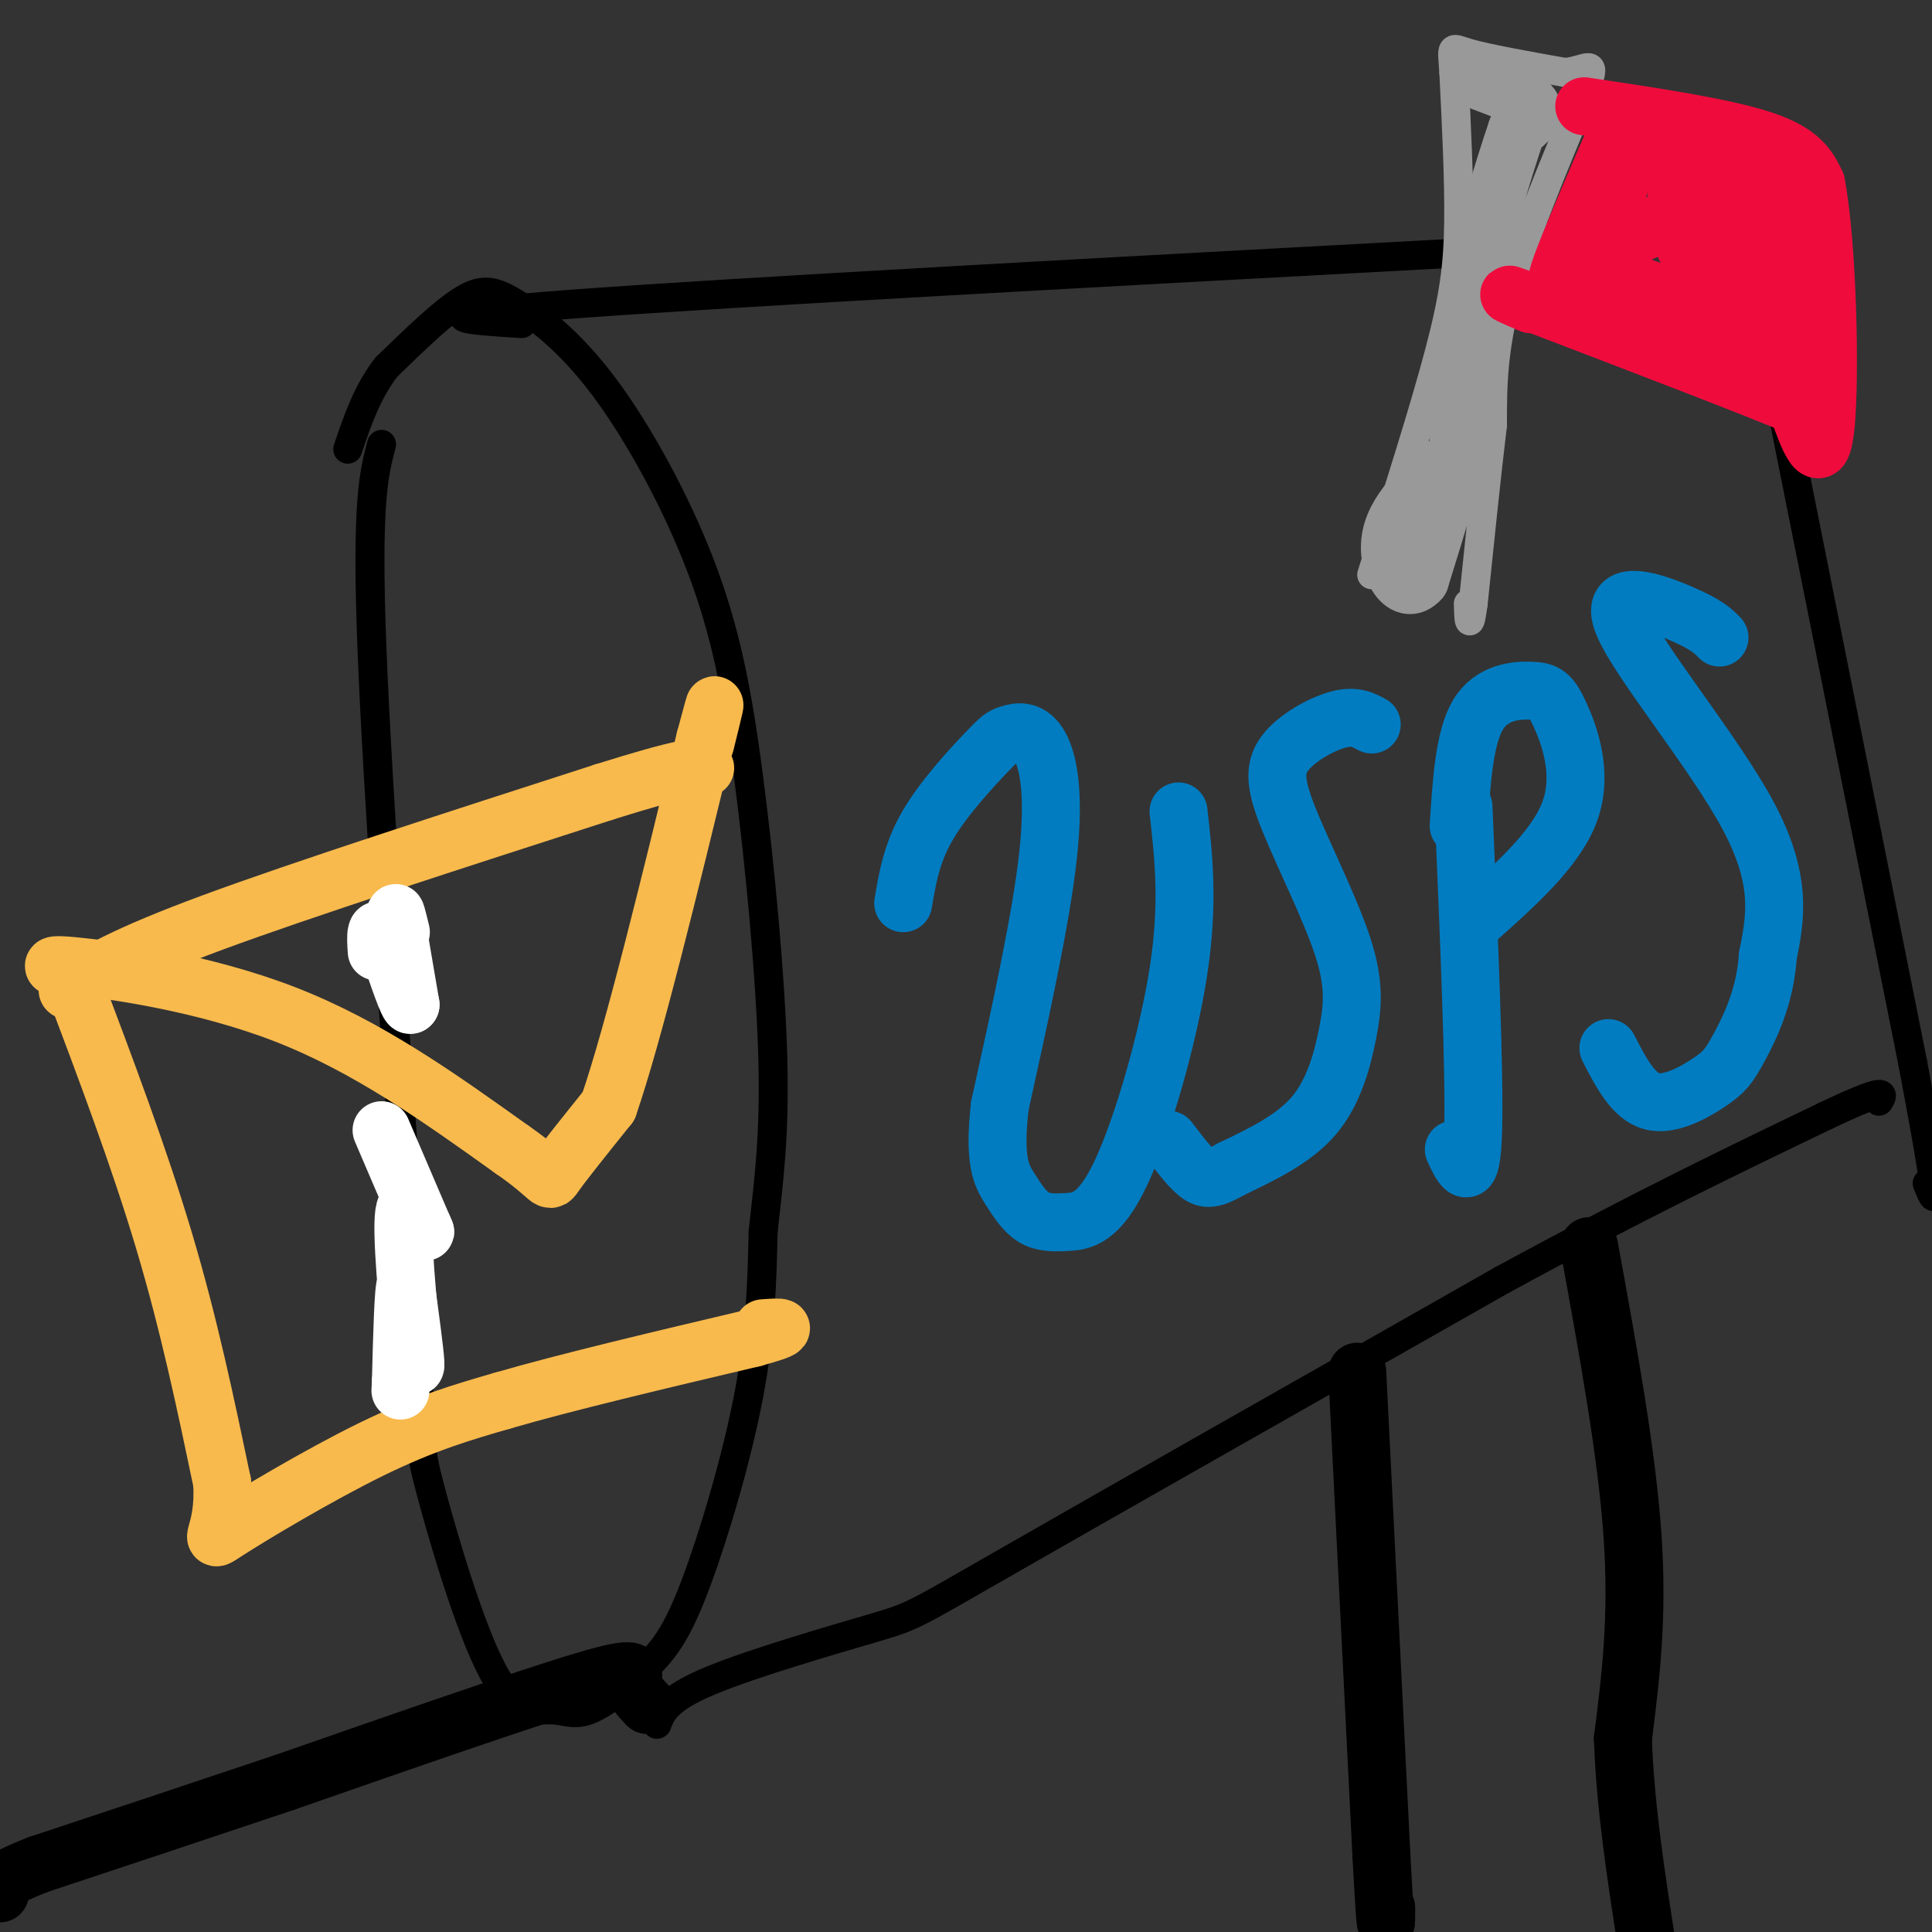 <svg viewBox='0 0 400 400' version='1.1' xmlns='http://www.w3.org/2000/svg' xmlns:xlink='http://www.w3.org/1999/xlink'><rect x="0" y="0" width="400" height="400" fill="#333333" stroke="none"/><g fill='none' stroke='rgb(0,0,0)' stroke-width='6' stroke-linecap='round' stroke-linejoin='round'><path d='M79,92c-1.583,5.917 -3.167,11.833 -2,42c1.167,30.167 5.083,84.583 9,139'/><path d='M86,273c1.455,27.247 0.592,25.864 3,35c2.408,9.136 8.087,28.791 13,38c4.913,9.209 9.060,7.971 12,8c2.940,0.029 4.672,1.326 8,0c3.328,-1.326 8.253,-5.273 12,-9c3.747,-3.727 6.317,-7.234 10,-17c3.683,-9.766 8.481,-25.790 11,-39c2.519,-13.210 2.760,-23.605 3,-34'/><path d='M158,255c1.126,-10.467 2.443,-19.633 2,-36c-0.443,-16.367 -2.644,-39.933 -5,-58c-2.356,-18.067 -4.866,-30.634 -10,-44c-5.134,-13.366 -12.892,-27.531 -20,-37c-7.108,-9.469 -13.568,-14.242 -18,-17c-4.432,-2.758 -6.838,-3.502 -11,-1c-4.162,2.502 -10.081,8.251 -16,14'/><path d='M80,76c-4.000,5.167 -6.000,11.083 -8,17'/><path d='M108,67c-11.750,-0.750 -23.500,-1.500 10,-4c33.500,-2.500 112.250,-6.750 191,-11'/><path d='M309,52c42.067,-3.711 51.733,-7.489 55,-8c3.267,-0.511 0.133,2.244 -3,5'/><path d='M136,357c1.030,-2.631 2.060,-5.262 11,-9c8.940,-3.738 25.792,-8.583 34,-11c8.208,-2.417 7.774,-2.405 28,-14c20.226,-11.595 61.113,-34.798 102,-58'/><path d='M311,265c28.167,-15.333 47.583,-24.667 67,-34'/><path d='M378,231c13.000,-6.167 12.000,-4.583 11,-3'/><path d='M361,45c0.000,0.000 35.000,175.000 35,175'/><path d='M396,220c6.333,33.333 4.667,29.167 3,25'/></g>
<g fill='none' stroke='rgb(153,153,153)' stroke-width='6' stroke-linecap='round' stroke-linejoin='round'><path d='M284,119c5.444,-17.111 10.889,-34.222 14,-46c3.111,-11.778 3.889,-18.222 4,-27c0.111,-8.778 -0.444,-19.889 -1,-31'/><path d='M301,15c-0.378,-5.889 -0.822,-5.111 3,-4c3.822,1.111 11.911,2.556 20,4'/><path d='M324,15c4.845,-0.440 6.958,-3.542 4,4c-2.958,7.542 -10.988,25.726 -15,39c-4.012,13.274 -4.006,21.637 -4,30'/><path d='M309,88c-1.333,11.167 -2.667,24.083 -4,37'/><path d='M305,125c-0.833,6.167 -0.917,3.083 -1,0'/></g>
<g fill='none' stroke='rgb(153,153,153)' stroke-width='12' stroke-linecap='round' stroke-linejoin='round'><path d='M307,17c4.417,1.667 8.833,3.333 10,5c1.167,1.667 -0.917,3.333 -3,5'/><path d='M314,27c-2.644,7.711 -7.756,24.489 -10,36c-2.244,11.511 -1.622,17.756 -1,24'/><path d='M303,87c-1.667,9.500 -5.333,21.250 -9,33'/><path d='M294,120c-3.356,3.889 -7.244,-2.889 -6,-9c1.244,-6.111 7.622,-11.556 14,-17'/><path d='M302,94c2.333,-3.333 1.167,-3.167 0,-3'/></g>
<g fill='none' stroke='rgb(240,11,61)' stroke-width='12' stroke-linecap='round' stroke-linejoin='round'><path d='M328,22c14.500,2.167 29.000,4.333 37,7c8.000,2.667 9.500,5.833 11,9'/><path d='M376,38c2.422,12.689 2.978,39.911 2,50c-0.978,10.089 -3.489,3.044 -6,-4'/><path d='M372,84c-10.000,-4.167 -32.000,-12.583 -54,-21'/><path d='M318,63c-9.167,-3.500 -5.083,-1.750 -1,0'/><path d='M335,27c-4.444,10.289 -8.889,20.578 -11,26c-2.111,5.422 -1.889,5.978 -1,6c0.889,0.022 2.444,-0.489 4,-1'/><path d='M327,58c3.750,-0.226 11.125,-0.292 19,4c7.875,4.292 16.250,12.940 20,14c3.750,1.060 2.875,-5.470 2,-12'/><path d='M368,64c0.978,-6.978 2.422,-18.422 0,-25c-2.422,-6.578 -8.711,-8.289 -15,-10'/><path d='M353,29c-3.230,-1.831 -3.804,-1.408 -6,-1c-2.196,0.408 -6.014,0.802 -9,5c-2.986,4.198 -5.139,12.199 -4,15c1.139,2.801 5.569,0.400 10,-2'/><path d='M344,46c4.182,0.150 9.637,1.526 13,0c3.363,-1.526 4.633,-5.953 3,-8c-1.633,-2.047 -6.170,-1.714 -9,-1c-2.830,0.714 -3.954,1.808 -4,5c-0.046,3.192 0.987,8.484 3,11c2.013,2.516 5.007,2.258 8,2'/><path d='M358,55c0.969,-1.145 -0.607,-5.006 0,-3c0.607,2.006 3.397,9.880 5,13c1.603,3.120 2.017,1.486 3,0c0.983,-1.486 2.534,-2.823 3,-5c0.466,-2.177 -0.153,-5.193 -2,-7c-1.847,-1.807 -4.924,-2.403 -8,-3'/><path d='M359,50c-0.833,-0.667 1.083,-0.833 3,-1'/></g>
<g fill='none' stroke='rgb(248,186,77)' stroke-width='12' stroke-linecap='round' stroke-linejoin='round'><path d='M14,205c5.750,-3.583 11.500,-7.167 30,-14c18.500,-6.833 49.750,-16.917 81,-27'/><path d='M125,164c17.000,-5.333 19.000,-5.167 21,-5'/><path d='M15,203c6.917,18.333 13.833,36.667 19,54c5.167,17.333 8.583,33.667 12,50'/><path d='M46,307c0.619,10.893 -3.833,13.125 1,10c4.833,-3.125 18.952,-11.607 30,-17c11.048,-5.393 19.024,-7.696 27,-10'/><path d='M104,290c13.167,-3.833 32.583,-8.417 52,-13'/><path d='M156,277c9.000,-2.500 5.500,-2.250 2,-2'/><path d='M17,202c-4.689,-1.333 -9.378,-2.667 -2,-2c7.378,0.667 26.822,3.333 44,10c17.178,6.667 32.089,17.333 47,28'/><path d='M106,238c8.822,6.089 7.378,7.311 9,5c1.622,-2.311 6.311,-8.156 11,-14'/><path d='M126,229c5.167,-15.000 12.583,-45.500 20,-76'/><path d='M146,153c3.333,-12.500 1.667,-5.750 0,1'/></g>
<g fill='none' stroke='rgb(255,255,255)' stroke-width='12' stroke-linecap='round' stroke-linejoin='round'><path d='M79,234c0.000,0.000 9.000,21.000 9,21'/><path d='M88,255c0.467,1.000 -2.867,-7.000 -4,-5c-1.133,2.000 -0.067,14.000 1,26'/><path d='M85,276c0.467,6.089 1.133,8.311 1,6c-0.133,-2.311 -1.067,-9.156 -2,-16'/><path d='M84,266c-0.500,0.667 -0.750,10.333 -1,20'/><path d='M83,286c-0.167,3.333 -0.083,1.667 0,0'/><path d='M83,193c-0.667,-2.750 -1.333,-5.500 -1,-3c0.333,2.500 1.667,10.250 3,18'/><path d='M85,208c-0.333,0.833 -2.667,-6.083 -5,-13'/><path d='M80,195c-1.222,-2.644 -1.778,-2.756 -2,-2c-0.222,0.756 -0.111,2.378 0,4'/></g>
<g fill='none' stroke='rgb(0,0,0)' stroke-width='12' stroke-linecap='round' stroke-linejoin='round'><path d='M281,284c0.000,0.000 5.000,100.000 5,100'/><path d='M286,384c1.000,18.500 1.000,14.750 1,11'/><path d='M329,258c3.917,21.500 7.833,43.000 9,60c1.167,17.000 -0.417,29.500 -2,42'/><path d='M336,360c0.500,14.167 2.750,28.583 5,43'/><path d='M341,403c1.167,8.000 1.583,6.500 2,5'/><path d='M134,353c-1.533,-1.644 -3.067,-3.289 -3,-5c0.067,-1.711 1.733,-3.489 -10,0c-11.733,3.489 -36.867,12.244 -62,21'/><path d='M59,369c-18.833,6.333 -34.917,11.667 -51,17'/><path d='M8,386c-9.833,3.833 -8.917,4.917 -8,6'/></g>
<g fill='none' stroke='rgb(1,124,193)' stroke-width='12' stroke-linecap='round' stroke-linejoin='round'><path d='M187,187c0.866,-5.174 1.732,-10.349 5,-16c3.268,-5.651 8.939,-11.779 12,-15c3.061,-3.221 3.511,-3.533 5,-4c1.489,-0.467 4.016,-1.087 6,2c1.984,3.087 3.424,9.882 2,23c-1.424,13.118 -5.712,32.559 -10,52'/><path d='M207,229c-1.318,11.550 0.388,14.425 2,17c1.612,2.575 3.131,4.850 5,6c1.869,1.150 4.089,1.174 7,1c2.911,-0.174 6.515,-0.547 11,-10c4.485,-9.453 9.853,-27.987 12,-42c2.147,-14.013 1.074,-23.507 0,-33'/><path d='M284,150c-1.768,-0.971 -3.535,-1.943 -7,-1c-3.465,0.943 -8.626,3.799 -11,7c-2.374,3.201 -1.959,6.747 1,14c2.959,7.253 8.463,18.212 11,26c2.537,7.788 2.106,12.404 1,18c-1.106,5.596 -2.887,12.170 -7,17c-4.113,4.830 -10.556,7.915 -17,11'/><path d='M255,242c-3.933,2.244 -5.267,2.356 -7,1c-1.733,-1.356 -3.867,-4.178 -6,-7'/><path d='M303,167c1.167,27.583 2.333,55.167 2,67c-0.333,11.833 -2.167,7.917 -4,4'/><path d='M302,171c0.579,-9.126 1.158,-18.252 4,-23c2.842,-4.748 7.947,-5.118 11,-5c3.053,0.118 4.053,0.724 6,5c1.947,4.276 4.842,12.222 2,20c-2.842,7.778 -11.421,15.389 -20,23'/><path d='M356,132c-1.274,-1.321 -2.548,-2.643 -8,-5c-5.452,-2.357 -15.083,-5.750 -12,2c3.083,7.750 18.881,26.643 26,40c7.119,13.357 5.560,21.179 4,29'/><path d='M366,198c-0.539,8.464 -3.887,15.124 -6,19c-2.113,3.876 -2.992,4.967 -6,7c-3.008,2.033 -8.145,5.010 -12,4c-3.855,-1.010 -6.427,-6.005 -9,-11'/></g>
</svg>